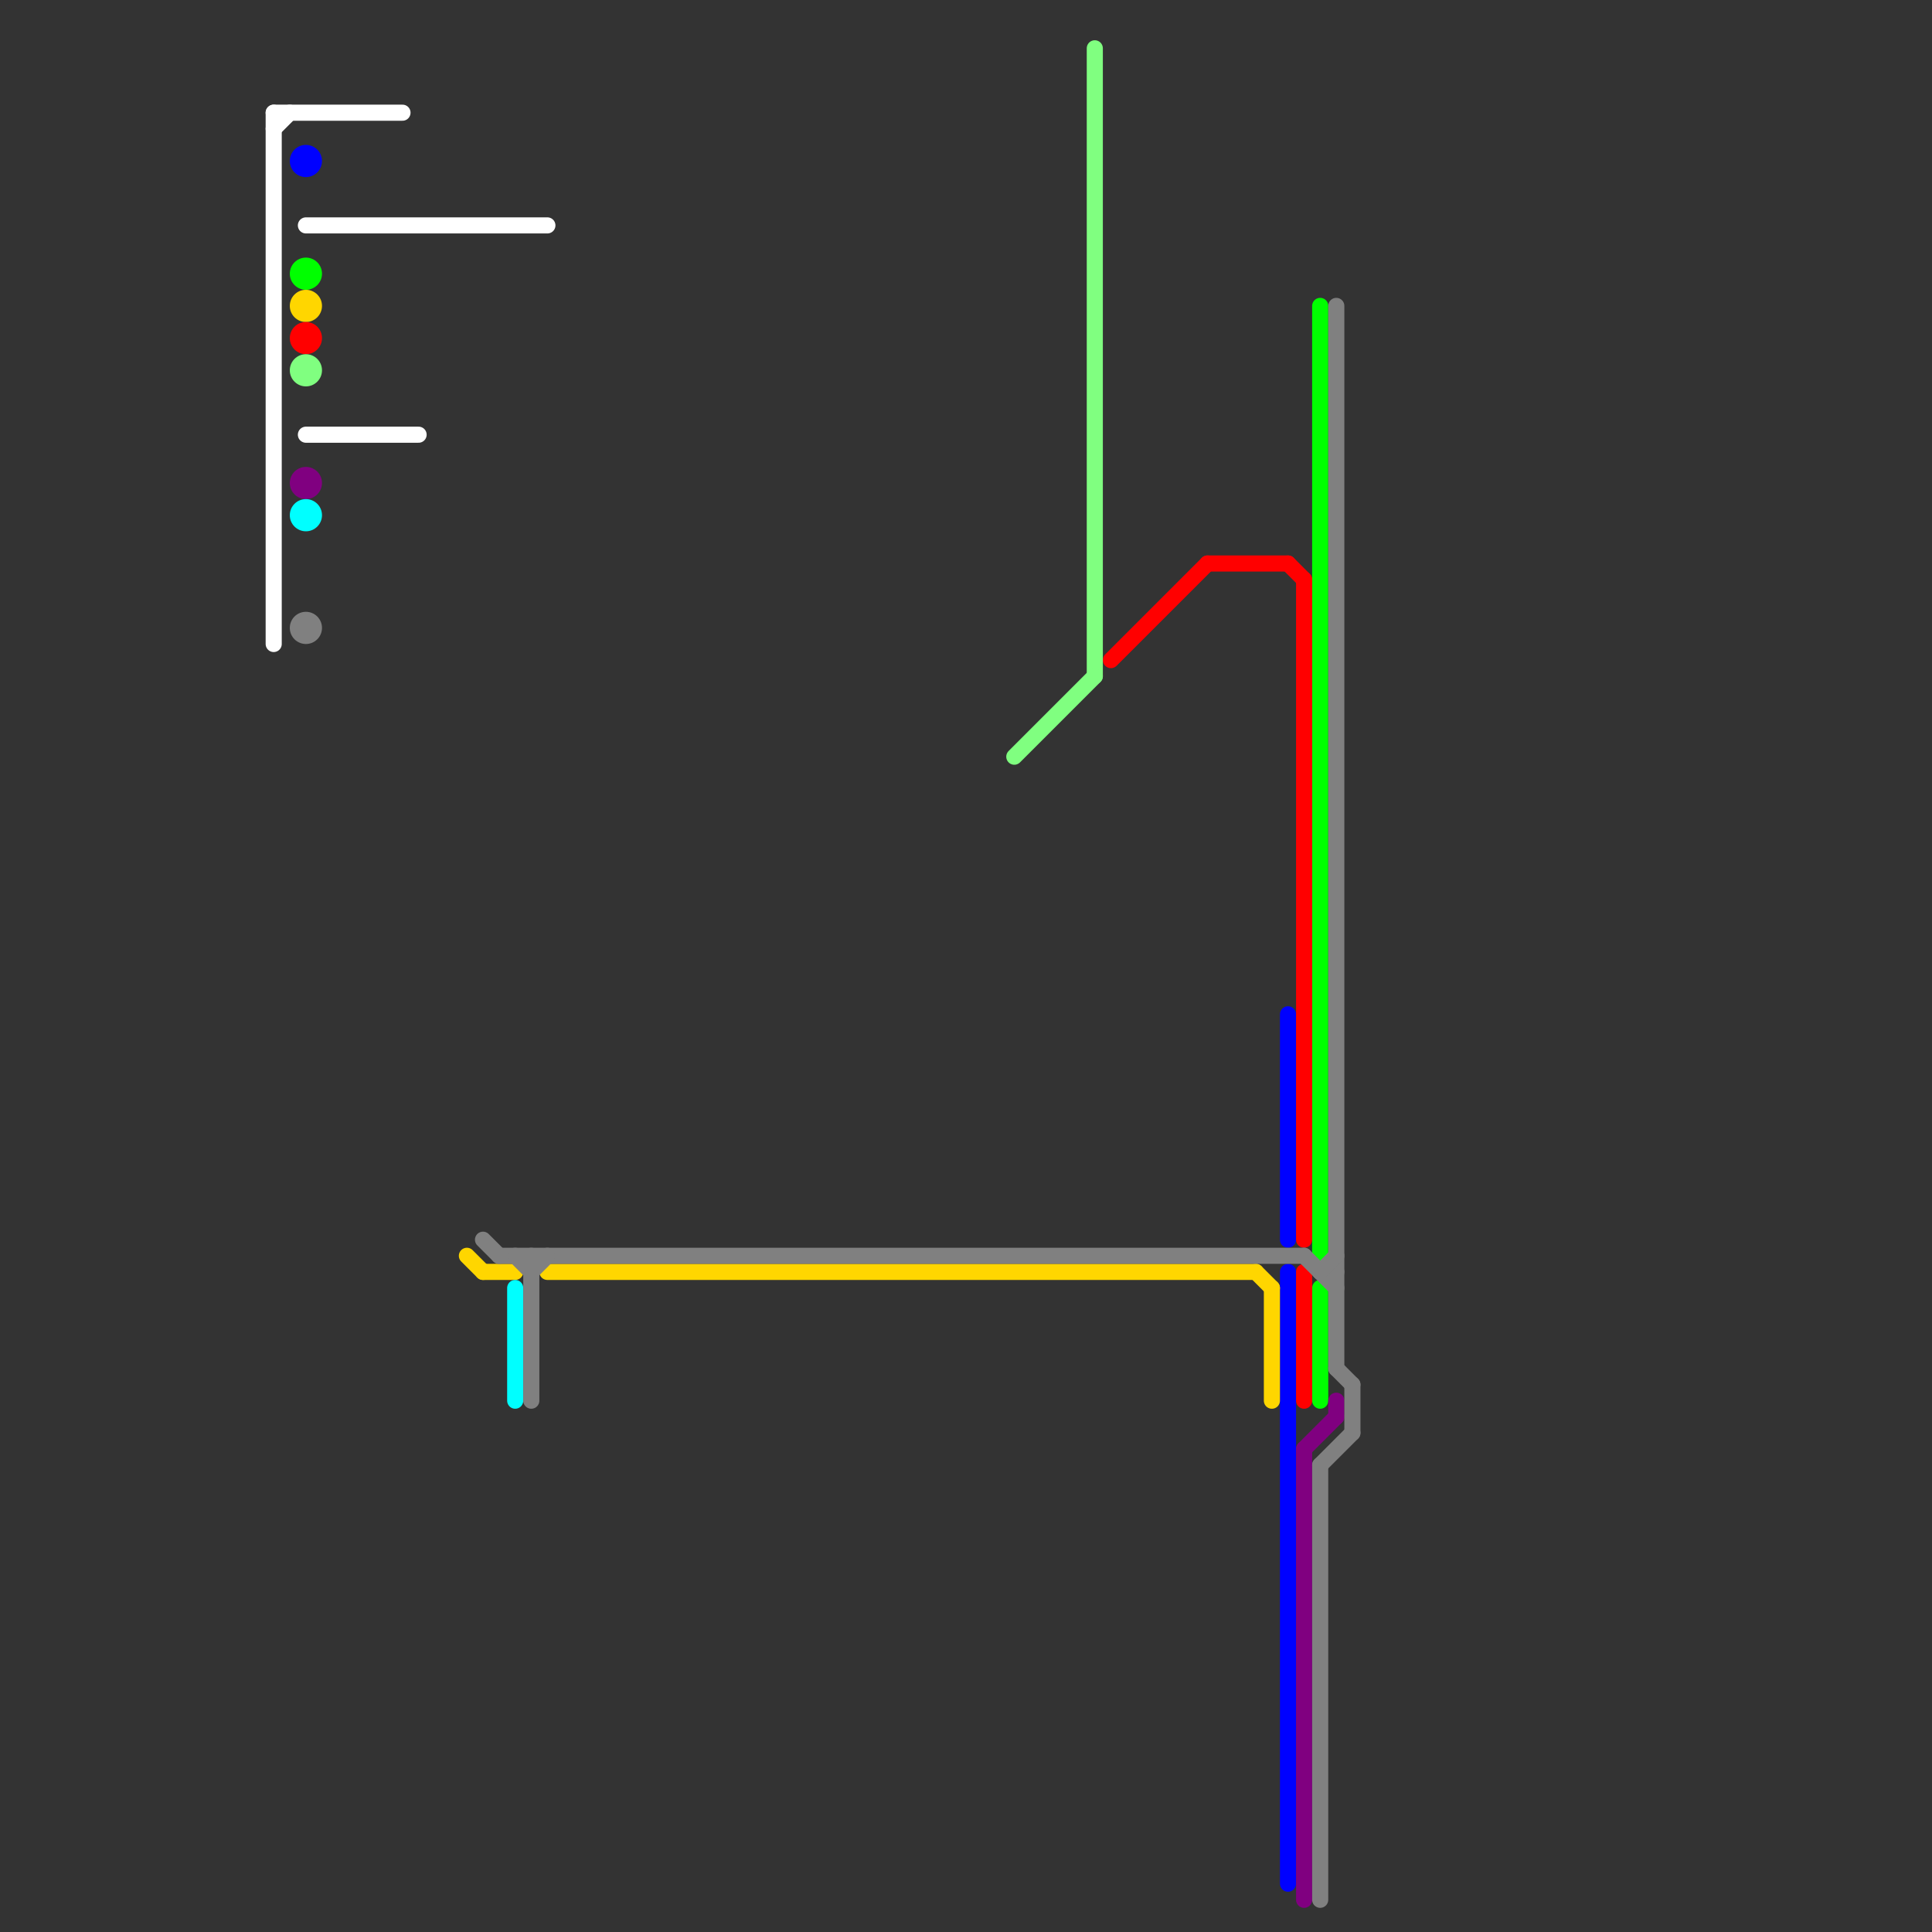 
<svg version="1.1" xmlns="http://www.w3.org/2000/svg" viewBox="0 0 120 120">
<rect x="0" y="0" width="120" height="120" fill="#333333" stroke="none"/>
<style>text { font: 1px Helvetica; font-weight: 600; white-space: pre; dominant-baseline: central; } line { stroke-width: 1; fill: none; stroke-linecap: round; stroke-linejoin: round; } .c0 { stroke: #ffffff } .c1 { stroke: #0001ff } .c2 { stroke: #00ff00 } .c3 { stroke: #ffd600 } .c4 { stroke: #ff0000 } .c5 { stroke: #80ff80 } .c6 { stroke: #800080 } .c7 { stroke: #00ffff } .c8 { stroke: #808080 }</style><defs><g id="wm-xf"><circle r="1.2" fill="#000"/><circle r="0.9" fill="#fff"/><circle r="0.6" fill="#000"/><circle r="0.3" fill="#fff"/></g><g id="wm"><circle r="0.6" fill="#000"/><circle r="0.3" fill="#fff"/></g></defs><line class="c0" x1="17" y1="7" x2="17" y2="40"/><line class="c0" x1="17" y1="7" x2="25" y2="7"/><line class="c0" x1="17" y1="8" x2="18" y2="7"/><line class="c0" x1="19" y1="14" x2="34" y2="14"/><line class="c0" x1="19" y1="27" x2="26" y2="27"/><line class="c1" x1="80" y1="79" x2="80" y2="117"/><line class="c1" x1="80" y1="63" x2="80" y2="77"/><circle cx="19" cy="10" r="1" fill="#0001ff" /><line class="c2" x1="82" y1="19" x2="82" y2="78"/><line class="c2" x1="82" y1="80" x2="82" y2="87"/><circle cx="19" cy="17" r="1" fill="#00ff00" /><line class="c3" x1="78" y1="79" x2="79" y2="80"/><line class="c3" x1="29" y1="78" x2="30" y2="79"/><line class="c3" x1="79" y1="80" x2="79" y2="87"/><line class="c3" x1="30" y1="79" x2="32" y2="79"/><line class="c3" x1="34" y1="79" x2="78" y2="79"/><circle cx="19" cy="19" r="1" fill="#ffd600" /><line class="c4" x1="69" y1="41" x2="75" y2="35"/><line class="c4" x1="75" y1="35" x2="80" y2="35"/><line class="c4" x1="81" y1="79" x2="81" y2="87"/><line class="c4" x1="80" y1="35" x2="81" y2="36"/><line class="c4" x1="81" y1="36" x2="81" y2="77"/><circle cx="19" cy="21" r="1" fill="#ff0000" /><line class="c5" x1="68" y1="3" x2="68" y2="42"/><line class="c5" x1="63" y1="47" x2="68" y2="42"/><circle cx="19" cy="23" r="1" fill="#80ff80" /><line class="c6" x1="83" y1="87" x2="83" y2="88"/><line class="c6" x1="81" y1="90" x2="83" y2="88"/><line class="c6" x1="81" y1="90" x2="81" y2="118"/><circle cx="19" cy="30" r="1" fill="#800080" /><line class="c7" x1="32" y1="80" x2="32" y2="87"/><circle cx="19" cy="32" r="1" fill="#00ffff" /><line class="c8" x1="83" y1="85" x2="84" y2="86"/><line class="c8" x1="30" y1="77" x2="31" y2="78"/><line class="c8" x1="31" y1="78" x2="81" y2="78"/><line class="c8" x1="33" y1="78" x2="33" y2="87"/><line class="c8" x1="33" y1="79" x2="34" y2="78"/><line class="c8" x1="81" y1="78" x2="83" y2="80"/><line class="c8" x1="84" y1="86" x2="84" y2="89"/><line class="c8" x1="82" y1="91" x2="84" y2="89"/><line class="c8" x1="32" y1="78" x2="33" y2="79"/><line class="c8" x1="82" y1="79" x2="83" y2="79"/><line class="c8" x1="83" y1="19" x2="83" y2="85"/><line class="c8" x1="82" y1="91" x2="82" y2="118"/><line class="c8" x1="82" y1="79" x2="83" y2="78"/><circle cx="19" cy="39" r="1" fill="#808080" />
</svg>

